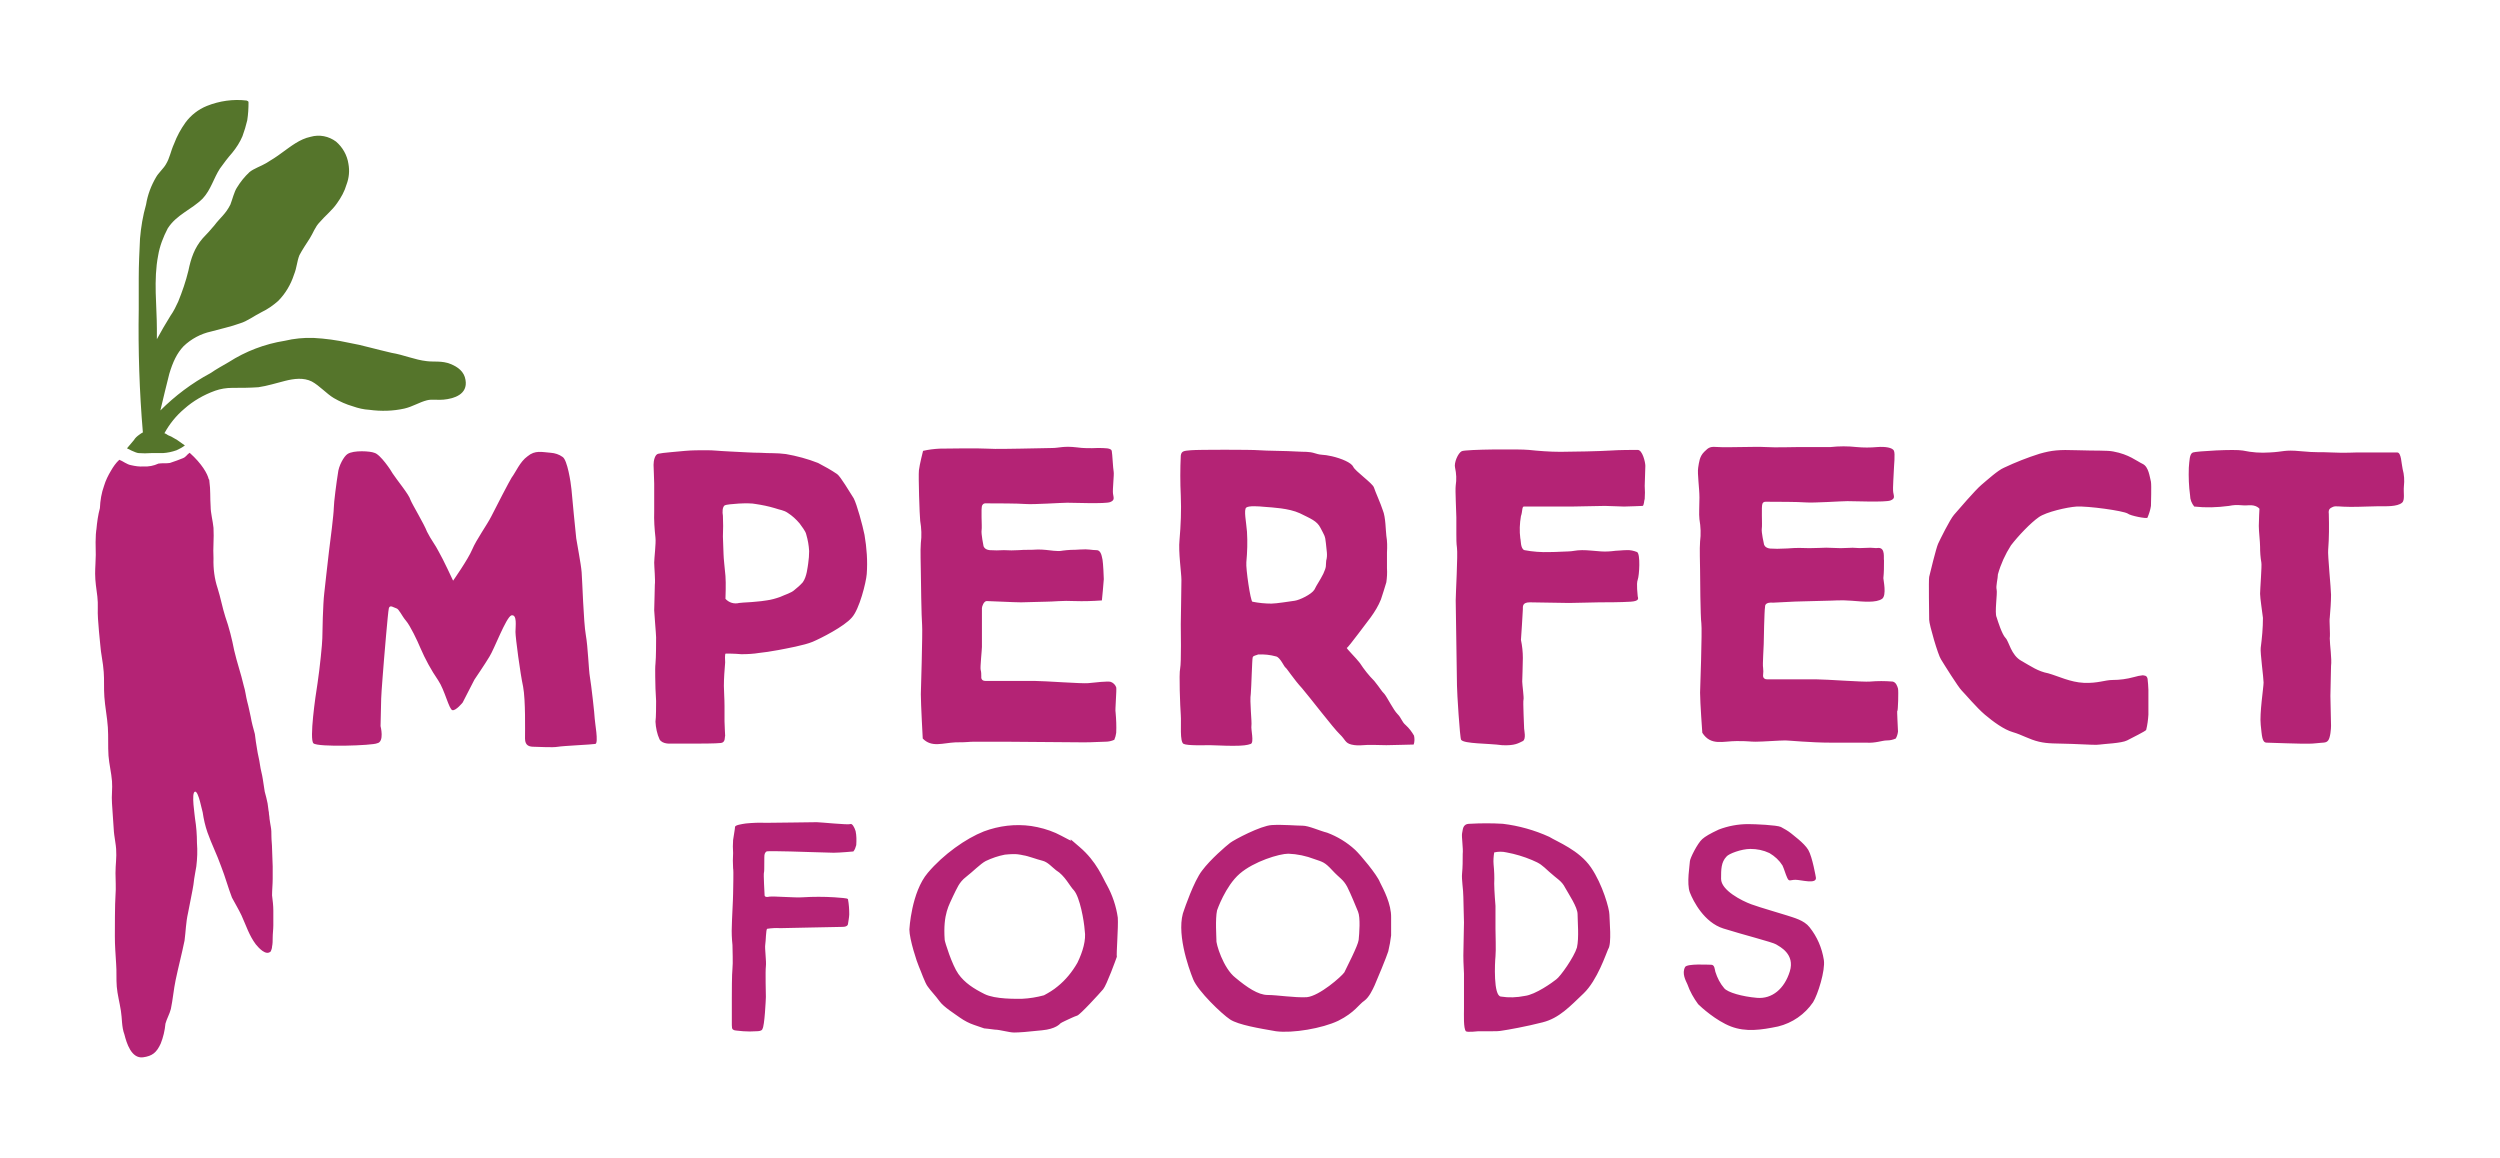 <svg viewBox="0 0 785.7 363.8" xmlns="http://www.w3.org/2000/svg" id="uuid-af7678e8-1195-4920-bbb6-2de5f11cdff0">
  <defs>
    <style>
      .uuid-e50167a4-5e8c-46bb-8dec-7ff7138a8096 {
        fill: none;
      }

      .uuid-4fb56309-51ba-44e7-a41a-fb16b78d1d54 {
        fill: #55752b;
      }

      .uuid-79a69c5e-4e64-43a4-a4cd-fdb4ef680f59 {
        fill: #b42375;
      }
    </style>
  </defs>
  <g id="uuid-f8eef102-2fae-4b88-a0b0-b3864a6f0c71">
    <path d="M84.7,257.3c0-.7-.2-1.3-.2-2-.2-.9-.2-1.7-.4-2.8s-.6-2.6-.9-3.7c-.2-1.3-.4-2.6-.6-3.9-.2-1.5-.7-3-.9-4.6s-.7-3.3-.9-4.8c-.3-1.6-.5-3.2-.7-4.8-.5-1.8-1-3.6-1.3-5.4-.4-1.7-.6-3-1.1-4.8-.4-1.5-.6-3.5-1.1-5-.9-3.9-2.1-7.2-3-11.1-.7-3.6-1.6-7.2-2.8-10.6-.9-2.8-1.5-6.1-2.4-8.9-1-3-1.4-6.2-1.3-9.4-.2-3.3.2-6.3,0-9.6-.2-2.2-.9-4.6-.9-6.7-.2-2.8,0-5.2-.4-8,0-.2,0-.5-.2-.6-.4-1.7-2.1-4.8-6-8.3-.9.6-1.1,1.3-2.1,1.7s-2.8,1.1-4.1,1.5c-1.1.2-2.4,0-3.6.2-1.5.7-3.1,1-4.7.9-1.3.1-2.6-.1-3.9-.4-1.3-.2-2.6-1.3-3.7-1.7-1.1,1-1.9,2.2-2.6,3.4-.9,1.5-1.7,3.1-2.2,4.8-.8,2.2-1.2,4.6-1.3,7-.6,2.2-.9,4.5-1.1,6.7,0,0-.4,1.5-.2,8,0,1.7-.2,3.9-.2,5.9,0,2.4.4,4.8.7,7.2s0,4.6.2,7c.2,2.6.4,5.4.7,8,.2,3,.9,5.6,1.1,8.7.2,2.4,0,5.2.2,7.8.2,3,.9,6.5,1.1,9.6s0,5.9.2,8.9c.2,2.6.9,5.4,1.1,8,.2,2.4-.2,4.6,0,7,.2,3.7.4,5.2.6,8.9,0,.6.7,4.6.7,5.4.2,2.8-.2,4.8-.2,7.6,0,2.2.2,4.6,0,7s-.2,11.1-.2,12.8c0,3,.2,5.4.4,8.7.2,2.4,0,4.8.2,7.2s.9,5,1.3,7.6c.4,2.4.2,5,1.1,7.4.7,2.8,2.2,7.6,5.8,7.2,3-.4,4.3-1.5,5.6-4.3.8-2,1.3-4.1,1.5-6.3.4-1.5,1.3-3,1.7-4.6.6-2.8.9-6.3,1.5-9.1.9-4.3,1.9-8,2.8-12.4.4-3,.4-5.6,1.1-8.7.4-2.2,1.5-7.4,1.7-8.9.2-2.2.9-5.4.9-5.7.3-2.5.4-4.9.2-7.4,0-2.6-.2-5.1-.6-7.6,0-.6-1.3-8.3,0-8.5,1.1-.2,2.2,6.1,2.4,6.5.3,2.1.8,4.3,1.5,6.3,1.3,3.7,3,7,4.3,10.7,1.3,3.3,2.2,6.7,3.4,9.8.9,1.7,2.1,3.7,3,5.6,1.5,3.3,2.4,6.3,4.5,9.1.9,1.1,3.2,3.7,4.7,2.2.2-.5.4-1,.4-1.5.2-.9.2-1.9.2-2.8,0-1.3.2-2.6.2-3.9v-4.6c0-1.6-.2-3.2-.4-4.8,0-1.7.2-3.5.2-5.2v-3.9c0-1.5-.2-4.1-.2-5.6,0-1.3-.2-2.6-.2-3.9,0-1,0-2-.2-3-.1-.7-.3-1.6-.4-2.5h0ZM98.5,233.6c-1.3-1.3.6-14.6,1.3-18.9.7-4.6,1.5-12.6,1.5-14.1s.2-10.9.6-14.1c.4-3.3.9-8.5,1.5-13.3.4-3,1.5-11.8,1.5-13.5s.9-8.5,1.3-10.9c.2-2.4,1.9-5.4,3-6.1,1.9-1.3,7.3-.9,8.4-.4,1.9.4,5.4,5.7,5.8,6.5,1.3,2,5.2,6.7,5.6,8.3.6,1.5,4.3,7.6,5.2,10,1.3,2.6,2.6,4.1,3.7,6.3,1.3,2.2,4.5,9.1,4.5,9.1,0,0,4.7-6.7,6-9.8s4.7-7.8,6-10.4,5.8-11.3,6.4-12.2c1.3-1.7,2.6-5,5-6.7,2.4-2,4.5-1.3,7.3-1.1,1.3.1,2.6.5,3.7,1.3,1.5.9,2.6,8,2.8,10.2s1.3,13.9,1.5,15.4,1.5,8,1.7,10.7c.2,2.4.6,15.7,1.3,19.6s.9,11.1,1.3,13.3,1.5,12,1.5,13,1.3,7.8.2,8c-.9.2-10.1.6-11.8.9s-5.8,0-7.3,0-3-.2-3-2.6.2-12-.6-16.3c-.9-4.1-2.4-15.4-2.4-17.2s.6-5.6-1.3-5.2c-1.7.7-5.4,10.7-6.9,13-1.3,2.2-4.7,7.2-4.7,7.2l-3.7,7.2s-2.1,2.6-3.2,2.4-2.4-6.3-4.5-9.4c-2.2-3.2-4.1-6.7-5.6-10.2-.9-2.2-3.2-7-4.5-8.5s-2.2-3.7-3-3.9-2.1-1.3-2.4,0-1.5,15.9-1.5,15.9c0,0-.9,11.1-.9,12.4s-.2,8.7-.2,8.7c0,0,1.3,5-1.1,5.4-1.3.7-18.7,1.3-20,0ZM271.7,168.1c-.6-3-2.4-9.6-3.4-11.5-1.3-2-4.1-6.8-5.2-7.6-1.9-1.3-3.9-2.4-6-3.5-3.3-1.3-6.7-2.2-10.1-2.8-3-.4-5.2-.2-8-.4-2.6,0-5.2-.2-9.5-.4-4.3-.2-5-.4-7.5-.4-2.2,0-4.5,0-6.7.2-1.9.2-7.3.6-8.4.9-1.1.2-1.5,2.2-1.5,3.5s.2,4.1.2,5.9v8.7c-.1,2.8.1,5.5.4,8.3.2,1.7-.4,6.5-.4,7.8s.4,5.6.2,7c0,1.3-.2,7.2-.2,8s.6,7.6.6,8.5,0,6.5-.2,8.3c-.2,1.5,0,7,0,7.8s.2,3,.2,3.9,0,5.4-.2,6.5c.1,1.9.5,3.9,1.3,5.6.9,1.5,3.4,1.3,3.4,1.3h7.3c1.7,0,6.9,0,8.6-.2,1.5-.2,1.1-2,1.3-2.2,0-.2-.2-3.7-.2-4.6v-4.8c0-2.4-.2-4.8-.2-6.3,0-2.5.2-4.9.4-7.4,0-.6-.2-2.8.2-2.8s2.6,0,4.9.2c1.9,0,3.8-.1,5.6-.4,1.7-.2,3.4-.4,6-.9s8.2-1.5,10.8-2.6,9.9-4.8,12.3-7.6c2.4-2.6,4.5-11.1,4.7-13.7.3-4.1,0-8.2-.7-12.3ZM254,177.1c-.2,1.1-.4,4.1-1.7,5.9-.8.9-1.7,1.7-2.6,2.4-.9.9-3,1.5-4.5,2.2-1.4.5-2.8.9-4.3,1.1-1.1.2-2.3.3-3.4.4-1.7.2-3.5.2-5.2.4-1.6.4-3.2-.1-4.3-1.3,0,0,.2-5,0-7.2s-.6-5.7-.6-6.8-.2-4.4-.2-5.6c.1-2.2.1-4.4,0-6.5-.2-1.1-.2-2.8.6-3.3.9-.4,7.5-.9,9.7-.4,2,.3,4,.7,6,1.3,1.7.6,2.8.6,4.1,1.5,1.4.9,2.6,2,3.7,3.3.6.9,1.9,2.4,2.1,3.5.5,1.7.8,3.4.9,5.2,0,1.2-.1,2.6-.3,3.9ZM290,232.1s-.6-10.9-.6-13.9c0,0,.6-19.8.4-21.8s-.4-15-.4-16.8-.2-6.7,0-8.9c.3-2.3.2-4.7-.2-7-.2-1.7-.6-14.1-.4-15.9s1.3-6.1,1.3-6.1c1.7-.4,3.4-.6,5.2-.7,2.6,0,11.6-.2,14.8,0s8.2,0,10.5,0,8-.2,10.1-.2,3.6-.7,7.7-.2c2.1.3,4.3.3,6.5.2,2.4,0,4.3,0,4.5.9s.4,5.6.6,6.5-.4,5.7-.2,7,.6,2-.9,2.6-11.6.2-13.5.2-10.5.6-13.1.4-9.3-.2-11-.2-2.1-.2-2.6.6,0,6.7-.2,7.8.6,5,.6,5c0,0,.2,1.1,1.9,1.3,1.5.1,3,.1,4.5,0,1.6.1,3.2.1,4.7,0,2.4-.2,3,0,6-.2,1.7,0,3.3.2,5,.4,2.6.2,1.7,0,4.1-.2s1.3,0,4.1-.2,3.6.2,5.2.2,1.7,2.4,1.9,3c.2,1.1.4,5.4.4,6.1s-.6,6.7-.6,6.7c-2.9.2-5.7.3-8.6.2-3.7-.2-6.7.2-9,.2s-5.6.2-7.8.2-9.9-.4-10.8-.4-1.5,1.7-1.5,2.2v12.2c0,.9-.6,6.5-.4,7.2s.2,1.4.2,2.2c0,0-.2,1.3,1.3,1.3h15.5c3,0,14.8.9,16.8.7s6.2-.7,7.1-.4c.8.3,1.4.9,1.7,1.7.2.6-.4,7.4-.2,7.8.2,2.2.3,4.4.2,6.5-.1.8-.3,1.5-.6,2.2-.9.4-1.8.6-2.8.6-1.7,0-3.7.2-6.7.2s-23.2-.2-25.2-.2h-9.2c-2.2,0-1.7.2-6,.2-4.1.2-7.5,1.7-10.3-1.2h0ZM535,230.3s-.7-9.6-.7-12.6c0,0,.7-19.8.4-21.8s-.4-15-.4-16.8-.2-6.7,0-8.9c.3-2.3.2-4.7-.2-7-.2-1.7,0-4.1,0-6.8,0-3-.7-7.6-.4-9.4s.4-3.5,1.9-5,1.9-1.7,4.5-1.5,11.6-.2,14.8,0,8.2,0,10.5,0h9.9c2.7-.3,5.5-.3,8.2,0,2.1.2,4.3.2,6.5,0,2.6-.2,4.7.2,5.2,1.1s0,5,0,6.1-.4,5.7-.2,7,.7,2-.9,2.6-11.6.2-13.5.2-10.5.6-13.1.4-9.3-.2-11-.2-2.2-.2-2.6.6,0,6.7-.2,7.8.7,5,.7,5c0,0,.2,1.1,1.9,1.3,1.5.1,3,.1,4.5,0,1.3,0,2.4-.2,4.7-.2,2.1.1,4.2.1,6.2,0,1.5-.1,3-.1,4.5,0s3,.1,4.5,0c2.6-.2,2.6.2,5.4,0s3,.2,4.3,0c2.2,0,1.5,3.3,1.7,3.9,0,1.9,0,3.8-.2,5.6,0,.6,1.1,5.4-.4,6.5-1.9,1.3-5.8.9-9.5.6s-5.8,0-8,0-5.6.2-7.7.2-8.2.4-9,.4c-2.6-.2-2.6.9-2.6,1.5-.2.9-.4,10.7-.4,11.5s-.4,6.7-.2,7.4c.1.8.1,1.6,0,2.4,0,0-.2,1.3,1.3,1.3h15.5c3,0,14.8.9,16.8.7,2.4-.2,4.7-.2,7.1,0,1.1.2,1.5,1.5,1.7,2.2s0,7.2-.2,7c-.2-.4.2,5.7.2,6.5-.1.8-.3,1.5-.7,2.2-.9.4-1.8.6-2.8.6-1.5,0-3.5.9-6.5.7h-11c-6.5,0-13.3-.7-14.4-.7-1.9,0-7.1.4-9.3.4s-1.7-.2-6-.2-8.1,1.6-10.8-2.6h0ZM444.4,231.2c-.7-1.2-1.5-2.3-2.6-3.3-1.3-1.1-1.3-2.2-2.6-3.5s-3.2-5.2-4.1-6.3c-1.1-1.1-1.1-1.5-3.2-4.1-1.7-1.7-3.2-3.6-4.5-5.6-1.1-1.5-4.5-4.8-4.1-4.8s6.9-8.9,7.5-9.6c1.3-1.8,2.4-3.6,3.2-5.6.4-1.3,1.3-3.9,1.7-5.4.2-1.4.3-2.9.2-4.4v-5c.1-1.7.1-3.5-.2-5.2-.2-1.5-.2-5.9-1.1-8-.7-2.2-2.4-5.9-2.8-7.2s-6-5.2-6.5-6.5c-.6-1.3-3.7-2.6-6.7-3.3s-3-.2-5.2-.9-3.2-.4-6-.6-9.5-.2-11.8-.4-19.1-.2-21.3,0-3,.2-3.2,1.7c-.2,4.2-.2,8.4,0,12.6.2,4.6,0,9.3-.4,13.9-.4,3.7.6,10.4.6,12.6s-.2,12.8-.2,13.9c0,1.3.2,12-.2,13.9-.4,1.7,0,12,.2,14.6s-.4,8.5.9,9.1,6.5.4,8.2.4,4.1.2,7.3.2,4.5-.2,5.6-.6,0-4.6.2-5.7-.6-7.8-.2-10c.2-2.2.4-10.9.6-11.5s1.1-.6,1.7-.9c1.9-.1,3.8.1,5.6.6,1.3.2,2.6,3.3,3,3.5s2.6,3.7,5.2,6.5c2.4,2.8,9.9,12.6,11.8,14.4s1.7,2.8,3.7,3.3c1.2.3,2.4.3,3.7.2,1.3-.2,5.8,0,7.3,0s7.8-.2,8.6-.2c.3-.9.3-1.9.1-2.8h0ZM416.8,176.2c-.2,1.7.2,1.7-.9,4.1-1.1,2.2-2.1,3.5-2.8,5-.9,1.5-4.7,3.3-6.2,3.5s-5.8.9-7.3.9c-2,0-4-.2-6-.6-.6-.2-2.1-10.4-1.9-12.4.3-3.2.4-6.4.2-9.6-.2-2.8-1.1-7-.2-7.6s3.7-.4,5.8-.2c2.4.2,7.5.4,11,2,3.4,1.7,5.4,2.4,6.5,4.6s1.5,2.4,1.7,4.8c.2,2.4.6,3.7.1,5.5h0ZM459.2,232.5c-.4-.6-1.3-15-1.3-17s-.4-24.8-.4-26.8.7-14.4.4-16.5c-.2-1.4-.2-2.9-.2-4.4v-5.2c0-1.7-.4-8.5-.2-10,.3-1.9.2-3.8-.2-5.6-.4-1.5.9-4.6,2.1-5.2,1.3-.6,18.3-.7,21.1-.4s6.5.6,9.9.6c3.5,0,12.9-.2,15.7-.4s7.1-.2,8.6-.2,2.4,3.9,2.4,5-.2,5.4-.2,6.3c.1,1.4.1,2.8,0,4.1-.2.4-.2,2.2-.7,2.2s-4.3.2-5.8.2-4.3-.2-6-.2-9,.2-10.5.2h-15c-.6,0-.4,1.7-.9,3-.4,2.3-.5,4.7-.2,7,.2.4,0,3.3,1.3,3.7,2.6.5,5.3.7,8,.6,2.4,0,4.5-.2,5.8-.2s2.4-.4,4.3-.4,3.2.2,6,.4c1.5.1,3,0,4.5-.2.9,0,2.2-.2,3.4-.2,1.2-.1,2.4.2,3.4.6,1.1.6.7,7.4.2,8.7s0,4.8,0,5.2.9,1.5-2.2,1.7-8,.2-9.9.2-7.1.2-9.5.2-9.9-.2-12.3-.2-2.2,1.3-2.2,2.2-.6,9.6-.6,9.6c.4,1.9.6,3.8.6,5.7,0,2.4-.2,6.5-.2,7.4s.6,5.2.4,5.7c-.2.4.2,8.7.2,9.1s.7,3.3-.4,3.9c-1.3.6-2.4,1.5-6.5,1.3-4.3-.6-12-.4-12.9-1.7h0ZM675,214s.2,1.7.2,2.8v7.8c-.1,1.6-.3,3.2-.7,4.8-.2.4-4.3,2.4-6,3.3s-7.5,1.1-8.6,1.3-3.2,0-8.6-.2-7.5,0-10.5-.7-5.4-2.2-8.2-3-6.2-3.3-8.8-5.5-6.2-6.5-7.3-7.6-5.6-8.3-6.5-9.8c-.9-1.3-3.7-10.9-3.7-12.4s-.2-12.6,0-13.5,2.2-9.1,2.8-10.4,3.7-7.6,5-9.1,6.7-7.8,8.6-9.4,5.2-4.6,7.1-5.4c3.6-1.7,7.4-3.2,11.2-4.4,3.9-1.1,6-1.3,11.8-1.1s9.5,0,11.4.4c4.9.9,7.3,3,9.2,3.9s2.2,4.1,2.6,5.6c.2,1.3,0,6.7,0,7.6-.2,1.3-.6,2.5-1.1,3.7-.2.4-5.4-.6-6.2-1.3-1.5-.9-12.5-2.4-16.1-2.2-3,.2-9.5,1.7-11.8,3.3-2.6,1.8-6.5,5.9-8.8,8.9-1.8,2.8-3.2,5.9-4.1,9.1,0,1.3-.7,3.7-.4,4.8s-.7,7.4,0,8.7c.4,1.3,1.7,5.4,2.8,6.5s1.7,5.4,5,7.2c3,1.7,5.2,3.3,8.4,3.9,3.2.9,6.9,2.8,11.2,3s6.7-.9,9-.9,4.5-.3,6.7-.9c1-.3,2-.5,3-.6-.1.3,1.4-.4,1.4,1.8h0ZM689.6,159.2c-.8-1-1.3-2.2-1.3-3.5-.4-2.9-.5-5.8-.4-8.7.2-2.2.2-4.4,1.3-4.8s13.1-1.1,15.7-.6c2.8.6,5.6.8,8.4.6,4.5-.2,4.5-.9,9.7-.4s6,.2,9.7.4,8,0,8,0h12.7c1.3,0,1.3,3.5,1.7,5.2.5,1.8.6,3.6.4,5.4-.2,2,.4,4.4-.6,5.2-1.5,1.3-5.2,1.1-7.3,1.1s-5.2.2-8.8.2-4.7-.4-5.6,0-1.5.7-1.3,2.2c.1,3.8.1,7.5-.2,11.3-.2,1.3.9,12.4.9,14.1,0,2.4-.2,4.8-.4,7.2-.2.9.2,5,0,6.5,0,2,.7,6.5.4,8.7,0,1.3-.2,8.7-.2,9.4s.2,8.5.2,9.4-.2,3.7-.9,4.6-1.5.6-3.9.9-7.5,0-9.2,0-4.7-.2-6.2-.2-1.5-2-1.9-5.6.9-11.8.9-13.3-1.1-9.4-.9-10.9c.4-3.1.7-6.2.7-9.4-.2-1.7-.9-6.3-.9-7.6s.6-8.9.4-9.8c-.3-1.7-.4-3.3-.4-5,0-1.5-.4-4.8-.4-6.5s.2-5.4.2-5.4c0,0-.9-1.3-3.4-1.1s-3.2-.4-6.2.2c-3.8.5-7.3.6-10.9.2h0ZM239.6,323.4s0,.7-1.9.7c-1.4.1-2.7.1-4.1,0-1.7-.2-2.8-.2-3-.4-.2-.2-.6,0-.6-1.5v-8.7c0-1.3,0-7.4.2-9.1s0-5.9,0-7.4c-.2-2-.3-3.9-.2-5.9,0-1.7.4-8.5.4-10.2s.2-7.2,0-8c-.1-1.6-.1-3.2,0-4.8-.1-1.4-.1-2.8,0-4.1.2-1.5.6-3.5.6-4.1s2.1-.9,3.4-1.1c2.1-.2,4.2-.3,6.2-.2,2.6,0,15.1-.2,16.1-.2s9.9.9,10.5.6,1.3.9,1.7,2.2c.3,1.4.3,2.9.2,4.4-.2.7-.4,1.4-.9,2,0,0-4.3.4-6.2.4s-12.3-.4-13.6-.4-7.3-.2-7.5,0c-.3.2-.5.5-.6.9-.2.4,0,5.2-.2,5.7-.2.4.2,7,.2,7.2s.2.7,1.5.4c1.3-.2,8.2.4,10.5.2,3.3-.2,6.6-.2,9.9,0,1.9.2,4.1.2,4.3.6.3,1.6.4,3.2.4,4.8,0,.7-.4,3-.4,3,0,0,0,.9-1.7.9s-18.3.4-19.6.4c-1.4-.1-2.7,0-4.1.2-.4.2-.4,3.9-.6,5s.4,5.2.2,6.8c-.2,1.5,0,9.1,0,9.6s-.4,9.3-1.1,10.1ZM351.3,288.4c-.5-3.6-1.7-7.1-3.4-10.2-1.3-2.2-3.2-7.4-8.6-12s-1.3-1.3-3.2-2.2c-2.1-1.1-3.2-1.7-4.3-2.2-2.5-1.1-5.1-1.8-7.7-2.2-5-.7-10.1-.1-14.9,1.7-5.6,2.2-12.7,7.2-17.6,13-5.2,6.1-5.8,17.8-5.8,17.8,0,3.1,2.4,10.4,3,11.7s1.9,5.2,2.8,6.3c.9,1.3,2.4,2.8,3.7,4.6s4.7,3.9,6.5,5.2c1.3.9,2.8,1.7,4.3,2.2l3.2,1.1s2.1.2,3.4.4c1.5,0,4.5.9,6,.9s4.3-.2,8.8-.7c4.3-.4,5.6-2,5.8-2.2s2.6-1.3,2.6-1.3c0,0,1.9-.9,2.6-1.1.9-.2,7.1-7,8.2-8.3s4.1-9.6,4.3-10.2c-.2-.8.5-9.3.3-12.3h0ZM338.6,302.6c-1.6,2.8-3.7,5.4-6.2,7.4-1.3,1.1-2.8,2-4.3,2.8-2.2.6-4.6,1-6.9,1.1-1.7,0-8.4.2-11.8-1.5s-6.2-3.5-8.2-6.3-4.3-10.2-4.3-10.7c-.6-8.3,1.5-11.1,2.6-13.7,1.3-2.6,1.9-4.4,4.1-6.1s4.5-4.1,6.2-5c1.9-.9,3.9-1.6,6-2,3.9-.4,4.7,0,5.8.2,1.5.2,4.3,1.3,6,1.7s3,2,4.3,3c2.8,1.7,4.3,5,5.6,6.3,1.9,2.2,3.2,9.6,3.4,12.6.5,3-.6,6.7-2.3,10.2h0ZM433.7,277.3c-.9-2.4-6.2-8.7-7.8-10.2-2.6-2.4-5.6-4.2-8.8-5.4-2.4-.6-5.8-2.2-7.7-2.2s-6.2-.4-9.7-.2-11.8,4.6-13.1,5.6-6.2,5.2-8.8,8.7c-2.6,3.3-5.6,12.2-5.6,12.2-2.8,6.7,1.3,18.3,2.8,22s9,10.9,11.6,12.6,9.2,2.8,14.4,3.7c5.2.7,14.6-.9,19.6-3.3,5.2-2.6,6.5-5.2,8.2-6.3,1.5-1.1,2.6-3.5,3.2-4.8s3.9-9.3,4.3-10.7c.4-1.7.7-3.3.9-5v-5.6c.1-4.3-2.4-8.9-3.5-11.1h0ZM427,295.4c-.2,1.8-3.9,8.9-4.5,10.2-.9,1.3-7.8,7.4-11.8,7.8-3.9.2-9.3-.7-12.3-.7s-6.5-2.4-10.1-5.4c-3.9-3-6.2-10.9-6-11.8,0-.9-.4-6.7.2-9.4,0,0,2.6-7.6,7.1-11.5s12.5-6.3,15.3-6.3c2.8.1,5.6.7,8.2,1.7,2.6.9,3.2.9,5.6,3.5s3.4,2.8,4.7,5.2c1.3,2.6,2.6,5.9,3.4,7.8s.4,6.9.2,8.9h0ZM505.8,287.4c0-1.7-2.1-9.4-5.8-14.8s-10.5-8-13.1-9.6c-4.6-2.1-9.6-3.5-14.6-4.1-3.4-.2-6.9-.2-10.4,0-2.4,0-2.1,2-2.4,3-.2,1,.4,4.8.2,6.5,0,2,0,4.1-.2,6.1s.4,5,.4,7.4.2,5.9.2,8-.2,8-.2,10.4c0,2.8.2,4.6.2,5.7v11.1c0,1.7-.2,6.1.6,7,.4.4,3.9,0,3.9,0h4.3c1.1,0,2.2,0,3.2-.2,1.5-.2,7.7-1.3,12.7-2.6,5.2-1.3,8.6-5,12.9-9.1,4.3-4.1,7.1-12.6,7.7-13.9,1.2-1.6.4-9.2.4-10.9h0ZM495.6,297.8c-.9,3-5.2,9.1-6.5,10-1.1.9-6.5,4.8-9.9,5.2-2.5.5-5,.6-7.5.2-2.4-.2-1.9-10.7-1.7-12.6.2-2,0-7,0-8.7v-7.2s-.4-4.8-.4-7c.1-2,0-4.1-.2-6.1-.1-1.2,0-2.5.2-3.7,1.3-.3,2.6-.3,3.9,0,2.7.5,5.4,1.3,8,2.4s3,1.5,5.4,3.7,3.9,2.8,5,5c1.1,2,3.9,6.1,3.9,8.3,0,2.2.5,7.4-.2,10.5ZM570.7,275.8s-1.1-6.5-2.4-8.7-5-4.8-5.4-5.2c-1-.8-2.1-1.4-3.2-2-1.3-.6-8-.9-10.3-.9-3.2,0-6.3.6-9.2,1.7-2.8,1.3-4.3,2.2-5.2,3-1.5,1.3-3.9,6.1-3.9,7s-1.1,7,0,9.8,4.5,9.4,10.5,11.3,15.5,4.3,16.6,5,6,3,4.3,8.5-5.6,8.7-10.3,8.3-9.2-1.7-10.3-3c-1.3-1.5-2.2-3.3-2.8-5.2-.2-.7-.2-2.2-1.3-2.2s-7.5-.4-8.2.7c-1.1,2,.2,4.3.7,5.4.8,2.3,2,4.4,3.4,6.3.9.9,5.6,5.2,10.3,7s9.5,1.1,14.8,0c4.5-1.1,8.4-3.8,11-7.6,1.5-2.4,3.9-10,3.4-13.3-.6-3.8-2.1-7.3-4.5-10.3-1.7-2.2-5-3-7.1-3.7s-8.2-2.4-11.2-3.5-9.5-4.4-9.5-8c0-3,0-5.2,1.7-7,.7-.9,4.7-2.4,7.5-2.4,2.1,0,4.1.4,6,1.3,1.7,1,3.1,2.3,4.1,3.9.6,1.3.9,2.6,1.5,3.9s.9.6,2.6.6,6.7,1.5,6.4-.7h0Z" class="uuid-79a69c5e-4e64-43a4-a4cd-fdb4ef680f59"></path>
    <path d="M146.3,119.4c-.4-2.6-2.4-4.1-4.7-5-2.6-1.1-5.4-.6-7.5-.9-3.7-.4-7.3-2-11-2.6-2.4-.6-4.7-1.1-6.9-1.7s-4.5-1.1-6.7-1.5c-3.6-.8-7.3-1.3-11-1.5-3-.1-6.1.2-9,.9-6.3,1-12.3,3.3-17.6,6.7-1.9,1.1-3.9,2.2-5.8,3.5-5.8,3.1-11.1,7.1-15.7,11.7,1.1-4.6,1.7-7.2,2.8-11.5,1.1-3.7,2.4-6.5,4.5-8.7,2.4-2.3,5.4-3.9,8.6-4.6,3.2-.9,6.2-1.5,9.2-2.6,2.1-.6,4.5-2.4,6.7-3.5,1.9-.9,3.6-2.1,5.2-3.5,2.3-2.3,4-5.2,5-8.3.9-2.2.9-4.1,1.7-6.1.9-1.7,2.1-3.5,3.2-5.2s1.7-3.7,3.2-5.2c1.7-2,3.9-3.7,5.4-5.9,1.3-1.8,2.4-3.8,3-5.9.8-2.1,1-4.3.6-6.5-.4-2.7-1.8-5.2-3.9-7-2.3-1.7-5.2-2.3-8-1.5-3.4.7-6.2,3-9,5-1.6,1.2-3.3,2.3-5,3.3-1.5.9-3.9,1.7-5.2,2.8-1.5,1.4-2.8,3-3.9,4.8-.9,1.3-1.5,3.9-2.1,5.4-1.5,3-3.2,4.1-5,6.5-1.1,1.3-2.4,2.8-3.7,4.1-2.6,3-3.7,6.3-4.5,10.2-.8,3.3-1.9,6.5-3.2,9.7-.7,1.5-1.4,3-2.4,4.4-1.5,2.4-3,5-4.3,7.4v-3.3c0-7-1.1-15.4.4-23,.5-3,1.6-5.8,3-8.5,2.8-4.4,7.5-5.9,11-9.4,2.6-2.8,3.4-6.3,5.4-9.4,1.2-1.7,2.5-3.4,3.9-5,1.3-1.6,2.4-3.3,3.2-5.2.6-1.6,1.1-3.3,1.5-5,.3-1.9.4-3.8.4-5.6,0-.4-.2-.4-.6-.6-4.2-.5-8.5.1-12.5,1.7-2.7,1.1-5,2.9-6.7,5.2-1.5,2.1-2.7,4.3-3.6,6.7-1.1,2.4-1.3,4.4-2.6,6.5-.6,1.1-2.4,2.8-3,3.9-1.6,2.7-2.7,5.6-3.2,8.7-1,3.5-1.6,7.1-1.9,10.7-.2,4.1-.4,8.3-.4,12.4v9.8c-.2,12.9.2,25.8,1.3,38.7-.4.2-.7.4-1.1.7-.7.5-1.3,1-1.7,1.7l-2.2,2.6s2.8,1.5,3.7,1.5c1.3.1,2.6.1,3.9,0h3.7c1.5-.1,2.9-.4,4.3-.9.9-.4,1.8-.9,2.6-1.5l-2.4-1.7-1.9-1.1c-.6-.2-1.2-.5-1.7-.9-.4,0-.4-.2-.4-.2,1.6-2.9,3.7-5.5,6.2-7.6,2.8-2.5,6.1-4.4,9.7-5.7,1.7-.6,3.5-.9,5.4-.9,2.8,0,5.4,0,8.2-.2,2.8-.4,5.6-1.3,8.4-2,2.8-.7,5.8-1.1,8.4.2,2.4,1.3,4.7,3.9,6.9,5.2,1.9,1.1,3.9,2,6,2.6,1.7.6,3.4,1,5.2,1.1,3.7.5,7.4.4,11-.4,2.6-.6,4.7-2,7.1-2.6,1.5-.4,3.6,0,5.2-.2,3.2-.3,7.7-1.6,6.9-6.2Z" class="uuid-4fb56309-51ba-44e7-a41a-fb16b78d1d54"></path>
    <rect height="363.8" width="785.7" class="uuid-e50167a4-5e8c-46bb-8dec-7ff7138a8096"></rect>
  </g>
</svg>